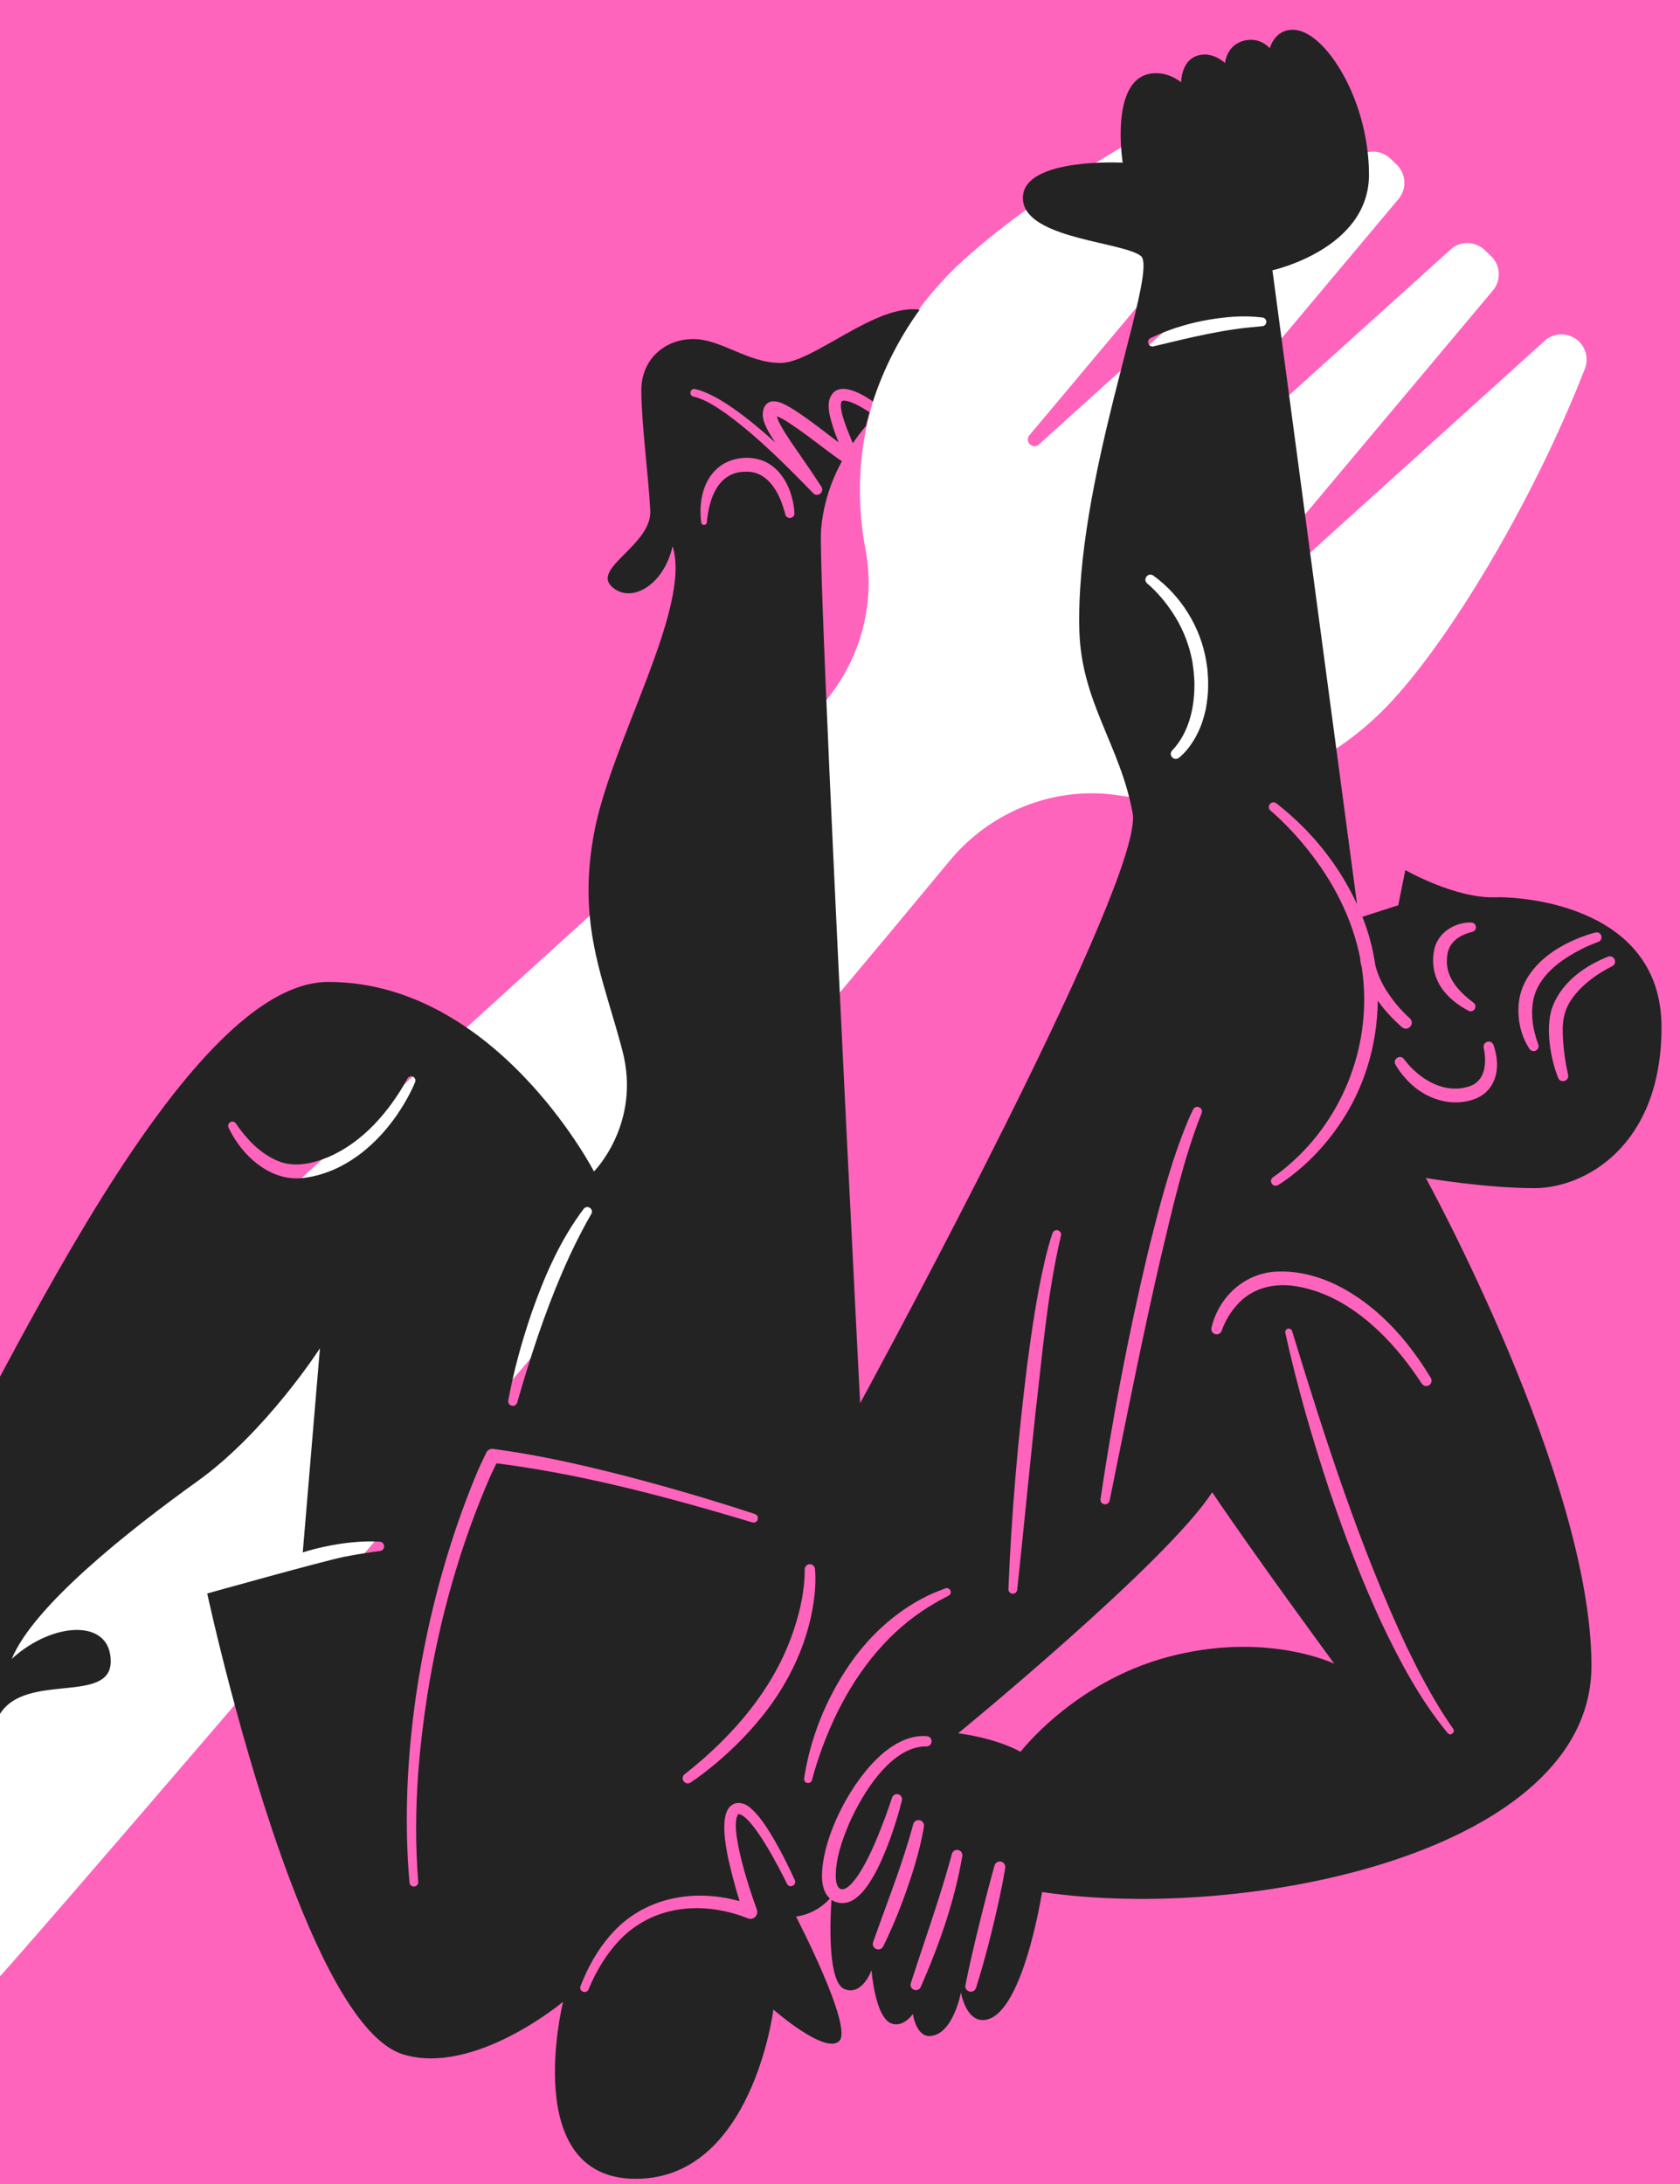 <svg xmlns="http://www.w3.org/2000/svg" fill="none" viewBox="0 0 640 832" height="832" width="640">
<rect x="0" y="0" width="640" height="832" fill="#808080" stroke="none"/>
<g clip-path="url(#clip0_1583_10773)">
<rect fill="#FF64BD" height="832" width="640"></rect>
<path fill="white" d="M360.073 105.838C382.649 82.406 434.24 48.246 485.734 26.022C489.281 24.472 493.381 25.242 496.144 27.951C499.782 31.455 500.056 37.134 496.851 40.998L392.164 165.798C390.133 168.223 393.473 171.443 395.802 169.301L516.664 60.196C520.365 56.827 526.058 56.962 529.702 60.465L532.074 62.746C535.713 66.25 535.987 71.929 532.782 75.793L428.094 200.592C426.063 203.018 429.403 206.238 431.732 204.096L552.624 95.038C556.325 91.67 562.018 91.805 565.661 95.308L568.034 97.589C571.672 101.093 571.946 106.772 568.741 110.636L464.053 235.435C462.023 237.861 465.363 241.081 467.692 238.939L588.473 129.814C592.173 126.445 597.867 126.58 601.51 130.084C604.272 132.793 605.172 136.893 603.772 140.464C583.323 192.806 550.992 245.58 528.417 269.008C501.052 297.397 462.783 308.755 426.516 303.042C402.073 299.192 377.514 308.889 361.772 327.913C255.983 455.908 11.278 741.24 -0.816 753.743C-28.622 782.599 -74.587 783.215 -103.429 755.211C-132.299 727.158 -133.195 681.102 -105.359 652.294C-93.26 639.791 182.952 385.024 307.068 274.744C325.51 258.329 334.365 233.385 329.677 209.077C322.786 172.959 332.849 134.203 360.213 105.814"></path>
<path fill="#232323" d="M320.562 152.924C319.383 156.182 322.964 164.07 324.874 168.872C326.448 166.567 328.118 164.377 329.841 162.298C330.269 160.542 330.746 158.795 331.251 157.057C330.038 156.249 328.782 155.479 327.536 154.791C326.15 154.03 321.775 151.826 320.567 152.924H320.562Z"></path>
<path fill="#232323" d="M632.95 391.276C632.95 345.692 581.331 341.466 569.405 341.822C554.323 342.275 535.356 331.456 535.356 331.456L532.661 344.859L518.999 349.258C519.436 350.365 519.855 351.476 520.255 352.602C521.968 357.545 523.195 362.651 523.956 367.82C524.836 371.261 526.357 374.548 528.292 377.565C530.727 381.343 533.711 384.909 537.055 387.927C539.192 389.933 536.43 393.153 534.12 391.339C530.703 388.345 527.512 384.962 524.865 381.223C524.697 398.278 519.557 415.291 509.672 429.252C504.089 437.26 497.159 444.359 489.166 449.97C488.42 450.485 487.702 450.957 486.87 451.462C484.892 452.574 483.087 449.806 484.974 448.469C486.331 447.564 487.736 446.5 489.016 445.441C510.947 427.707 522.387 399.429 519.153 371.444C519.047 370.471 518.917 369.504 518.768 368.537C518.57 367.786 518.387 367.035 518.243 366.265C518.19 365.943 518.185 365.644 518.224 365.365C515.914 353.339 510.846 341.909 504.065 331.716C500.461 326.345 496.432 321.229 492.005 316.499C490.633 315.031 489.223 313.597 487.77 312.206C486.533 311.031 485.253 309.833 483.997 308.789C482.308 307.35 484.281 304.669 486.187 305.998C489.796 308.789 493.222 311.826 496.447 315.069C504.922 323.592 511.953 333.574 516.972 344.493L512.165 308.471L501.644 229.661L499.902 216.619L492.371 160.177L489.363 137.654L484.733 102.965C484.733 102.965 521.511 94.914 521.511 66.578C521.511 61.621 521.01 56.75 520.125 52.073C515.952 30.017 503.17 12.379 493.487 11.402C489.931 11.041 487.597 12.451 486.105 14.092C484.314 16.06 483.732 18.365 483.732 18.365C483.732 18.365 482.943 17.408 481.48 16.537C479.887 15.588 477.49 14.751 474.434 15.377C467.172 16.869 466.686 24.011 466.686 24.011C466.686 24.011 462.889 20.372 458.163 20.801C449.784 21.561 449.991 31.374 449.991 31.374C449.991 31.374 444.423 26.571 437.493 28.202C429.023 30.195 427.064 41.143 426.925 50.042C426.824 56.558 427.69 61.977 427.69 61.977C427.69 61.977 418.546 61.476 409.229 62.795C399.541 64.166 389.666 67.507 389.666 75.423C389.666 76.309 389.796 77.141 390.027 77.935C393.867 91.088 427.81 92.281 434.586 97.493C437.021 99.365 434.923 109.674 431.155 124.747C429.163 132.721 426.703 142.029 424.191 152.135C417.444 179.312 410.365 212.225 411.183 240.301C411.977 267.608 426.795 284.009 431.477 309.766C431.93 312.244 431.328 316.33 429.88 321.682C416.289 371.973 327.671 534.541 327.671 534.541C327.671 534.541 325.216 486.714 322.295 427.293C320.192 384.486 317.843 335.667 316 294.361C313.82 245.513 312.338 207.172 312.79 201.748C313.603 192.012 316.582 183.325 320.726 175.678C318.859 174.523 317.218 173.214 315.451 171.92C312.14 169.422 307.448 165.837 304.113 163.498C301.481 161.727 298.829 159.729 295.951 158.555C296.196 159.657 296.856 161.067 297.342 161.929C299.507 165.899 302.304 169.764 304.907 173.546C307.602 177.44 310.302 181.371 312.877 185.385C314.234 187.397 311.51 189.63 309.806 187.902C299.411 177.218 288.852 166.563 276.84 157.747C272.961 155.028 268.717 152.14 264.145 151.067C262.316 150.615 262.836 147.862 264.766 148.198C273.399 150.157 285.041 159.272 295.325 168.546C294.435 167.194 293.569 165.822 292.741 164.417C291.369 161.775 289.796 158.642 290.999 155.461C291.504 154.056 292.832 152.977 294.3 152.896C296.966 152.78 298.959 154.118 300.995 155.211C303.165 156.486 305.157 157.857 307.121 159.253C310.523 161.664 315.187 165.288 318.536 167.839C318.844 168.07 319.157 168.301 319.47 168.536C318.71 166.568 317.915 164.595 317.295 162.554C316.342 159.388 315.283 156.139 315.827 152.703C318.002 144.57 326.843 149.012 332.536 152.939C336.526 140.763 342.402 129.03 350.217 118.183C350.309 118.034 350.357 117.952 350.357 117.952C333.292 115.675 309.835 138.266 297.323 138.266C284.81 138.266 274.8 129.165 264.106 129.165C253.413 129.165 244.312 136.673 244.312 148.733C244.312 160.793 247.041 181.497 247.724 194.462C248.408 207.432 225.654 216.301 232.935 223.356C240.217 230.412 252.956 222.899 256.228 208.062C263.596 231.639 232.651 282.719 226.265 317.591C221.323 344.58 226.092 362.449 231.915 382.123C233.619 387.874 235.409 393.774 237.074 400.107C244.442 428.102 226.27 446.274 226.27 446.274C226.27 446.274 217.915 430.123 202.356 413.096C185.022 394.125 158.74 374.071 125.091 374.071C61.238 374.071 -18.819 574.644 -35.37 584.452C-51.92 594.26 -97.904 560.543 -104.646 560.543C-111.389 560.543 -122.732 559.932 -122.732 572.806C-122.732 585.679 -77.672 616.638 -69.091 635.951C-62.791 650.129 -61.776 672.738 -53.065 683.754C-49.913 687.739 -45.755 690.208 -39.97 690.208C-18.208 690.208 -9.93 669.365 -0.122 653.118C9.686 636.871 42.18 649.441 42.18 632.886C42.18 616.331 19.802 617.866 4.478 631.967C12.756 611.735 49.23 582.922 75.286 564.225C101.341 545.528 121.876 513.65 121.876 513.65L115.336 591.397C124.768 588.427 135.731 586.767 144.692 587.311C146.81 587.484 146.911 590.54 144.808 590.853C140.241 591.454 135.635 592.176 131.111 593.067C123.69 594.534 78.943 607.042 78.943 607.042C78.943 607.042 91.735 666.511 110.542 716.369C122.915 749.167 137.892 777.806 153.547 782.614C180.671 790.94 214.508 762.589 214.508 762.589C214.508 762.589 197.722 830.027 242.19 830.027C286.658 830.027 294.613 765.534 294.613 765.534C294.613 765.534 314.441 782.941 319.739 777.494C325.038 772.046 303.242 730.119 303.242 730.119C310.177 729.18 314.551 725.046 316.164 723.246C315.909 723.02 315.668 722.78 315.442 722.51C313.791 720.556 313.262 717.852 313.141 715.561C312.809 699.679 325.154 676.545 337.608 666.915C341.959 663.537 347.388 660.928 353.105 661.395C355.622 661.66 355.4 665.337 352.864 665.289C339.447 665.202 328.469 683.384 323.618 694.361C320.803 700.974 318.243 708.144 318.387 715.277C318.56 719.497 320.548 721.37 323.984 717.977C325.514 716.48 326.901 714.483 328.152 712.423C331.891 706.099 334.74 698.928 337.349 691.965C338.215 689.602 339.047 687.196 339.832 684.833C340.159 683.798 341.276 683.225 342.305 683.572C343.278 683.894 343.821 684.914 343.586 685.886C342.96 688.432 342.243 690.887 341.483 693.36C339.962 698.317 338.22 703.192 336.121 707.957C335.072 710.349 333.917 712.717 332.575 715.031C330.876 717.919 328.806 721.086 325.871 723.222C323.243 725.282 319.46 725.619 316.76 723.723C316.332 729.844 314.975 755.327 321.857 757.82C328.628 760.274 331.997 750.553 331.997 750.553C331.997 750.553 333.325 768.513 339.567 770.838C344.178 772.551 347.763 767.209 347.763 767.209C347.763 767.209 348.928 775.92 354.289 775.631C363.12 775.159 366.08 758.999 366.08 758.999C366.08 758.999 367.841 770.077 374.925 769.529C385.84 768.682 393.347 741.905 397 720.778C475.161 732.376 606.269 705.652 606.269 634.551C606.269 563.45 543.172 448.757 543.172 448.757C543.172 448.757 565.825 452.627 584.613 452.627C603.401 452.627 632.96 436.88 632.96 391.295L632.95 391.276ZM546.276 362.285C547.388 355.552 553.894 351.288 560.464 351.438C562.711 351.529 562.875 354.653 560.685 355.042C555.502 356.4 551.536 359.181 551.243 364.903C550.521 372.238 555.762 377.796 561.339 381.993C562.148 382.599 562.307 383.759 561.681 384.558C561.128 385.265 560.156 385.453 559.39 385.039C556.229 383.331 553.158 381.199 550.641 378.273C546.781 373.941 545.184 367.998 546.276 362.285ZM439.322 219.242C449.948 226.922 457.383 238.92 459.515 251.88C459.588 252.338 459.905 254.527 459.968 254.932C460.074 256.038 460.155 258.084 460.247 259.21L460.232 261.674C460.247 264.547 459.828 267.439 459.323 270.269C458.861 272.281 458.293 274.307 457.581 276.246L456.613 278.552L455.482 280.789C453.784 283.759 451.786 286.545 449.077 288.706C447.21 290.111 444.948 287.609 446.541 285.895C453.192 278.903 455.261 268.772 454.996 259.378L454.833 257.15C454.751 255.297 454.404 253.464 454.164 251.635C453.779 249.965 453.355 247.886 452.797 246.269C450.872 239.859 447.498 233.92 443.287 228.717C441.406 226.431 439.283 224.16 437.021 222.269C435.217 220.719 437.305 217.918 439.317 219.242H439.322ZM439.408 131.947C437.508 132.375 436.535 129.757 438.253 128.843C442.426 126.797 446.791 125.156 451.262 123.886C457.345 122.153 463.635 121.104 469.925 120.656C473.587 120.42 477.293 120.512 480.95 120.955C481.865 121.065 482.515 121.893 482.404 122.808C482.308 123.621 481.634 124.222 480.849 124.271C477.341 124.598 473.876 124.906 470.406 125.421C463.457 126.422 456.589 127.885 449.746 129.492C449.746 129.492 447.277 130.079 444.755 130.676C442.118 131.307 439.423 131.947 439.413 131.947H439.408ZM419.239 571.054C423.912 539.609 429.889 508.38 437.228 477.445C441.444 460.423 445.785 443.324 452.503 427.077C453.071 425.667 453.899 424.035 454.52 422.664C455.516 420.657 458.558 421.913 457.749 424.078C450.795 441.62 446.69 460.303 442.286 478.648C435.568 507.514 428.662 542.362 422.714 571.656C422.271 573.783 418.989 573.432 419.234 571.064L419.239 571.054ZM391.264 520.306C393.025 506.869 394.969 493.413 398.04 480.193C398.872 476.713 399.796 473.181 400.961 469.764C401.255 468.883 402.203 468.412 403.083 468.705C403.94 468.989 404.412 469.904 404.166 470.76C398.988 492.72 397.149 515.435 394.512 537.843C392.828 553.493 390.888 572.926 389.281 588.668C389.281 588.673 387.5 605.613 387.5 605.618C387.245 607.687 384.141 607.581 384.156 605.377C385.311 576.959 387.741 548.517 391.264 520.306ZM274.458 177.469C279.155 174.182 285.508 173.513 290.777 175.572C296.105 177.767 299.45 182.656 301.192 187.878C301.803 189.741 302.226 191.618 302.477 193.547C302.549 194.202 302.616 194.803 302.64 195.525C302.674 196.497 301.914 197.311 300.946 197.34C300.066 197.373 299.325 196.748 299.156 195.92C298.887 194.885 298.555 193.716 298.189 192.681C296.119 186.396 291.788 179.557 284.444 179.702C273.601 179.447 270.098 189.813 269.261 198.947C269.208 200.227 267.35 200.348 267.138 199.082C266.123 191.334 267.735 182.397 274.458 177.464V177.469ZM202.481 500.228C207.371 486.252 213.377 472.397 222.362 460.519C222.944 459.754 224.042 459.605 224.807 460.192C225.524 460.736 225.697 461.727 225.245 462.478C216.813 477.122 210.461 492.85 204.965 508.813C202.121 517.216 199.454 525.758 197.038 534.277C196.427 536.384 193.318 535.735 193.631 533.53C195.672 522.202 198.776 511.109 202.481 500.228ZM89.901 428.068C93.809 433.79 98.891 439.195 105.297 442.029C111.697 444.97 118.777 443.362 125.004 440.821C138.32 435.118 148.311 423.41 155.203 410.935C155.593 410.122 156.584 409.785 157.388 410.204C158.129 410.589 158.442 411.474 158.134 412.23C157.749 413.178 157.364 414.03 156.945 414.906C155.703 417.509 154.284 420.017 152.734 422.447C144.442 435.547 131.361 446.876 115.485 448.767C103.92 450.105 93.828 441.726 88.429 432.193C87.933 431.336 87.505 430.498 87.062 429.541C86.253 427.683 88.843 426.335 89.901 428.058V428.068ZM-54.235 634.681C-55.135 636.51 -57.122 638.252 -59.447 637.756C-62.931 636.919 -64.043 631.49 -64.967 628.646C-65.804 625.614 -66.468 622.606 -67.094 619.598C-68.442 613.385 -69.481 606.643 -70.622 600.17C-70.944 602.846 -71.305 605.68 -72.984 607.976C-73.865 609.222 -75.983 610.098 -77.537 609.415C-79.13 608.775 -80.03 606.946 -80.685 605.623C-83.803 598.438 -85.492 590.92 -87.254 583.35C-87.697 581.112 -84.453 580.304 -83.813 582.513C-82.254 588.283 -80.593 594.159 -78.514 599.742C-77.85 601.397 -77.191 603.231 -76.243 604.689C-75.42 602.903 -75.328 600.747 -75.102 598.721C-74.847 595.694 -74.837 592.715 -74.606 589.621C-74.443 588.192 -74.448 586.738 -73.499 585.429C-72.508 584.086 -70.395 583.952 -69.312 585.251C-68.34 586.421 -68.066 588.066 -67.691 589.395C-66.228 595.521 -64.948 603.423 -63.744 609.651C-62.257 616.966 -61.126 624.382 -58.576 631.259C-58.552 631.317 -58.528 631.365 -58.504 631.423C-58.383 631.129 -58.268 630.826 -58.147 630.489C-56.049 623.497 -55.553 615.955 -54.86 608.659C-54.355 602.653 -53.965 596.594 -53.638 590.569C-53.465 588.341 -50.25 588.36 -50.096 590.593C-49.879 596.729 -49.918 602.822 -50.154 608.953C-50.438 615.084 -50.842 621.201 -51.987 627.424C-52.493 629.868 -53.027 632.356 -54.244 634.686L-54.235 634.681ZM-2.89 630.6C-4.333 633.136 -6.403 635.152 -8.771 636.461C-13.367 639.007 -19.069 638.882 -23.41 634.71C-30.018 628.184 -31.51 616.865 -32.054 608.048C-32.16 605.757 -32.179 603.505 -32.068 601.181C-32.025 600.319 -31.293 599.655 -30.432 599.694C-29.643 599.732 -29.017 600.348 -28.95 601.113C-28.045 609.829 -26.216 625.479 -19.363 631.312C-15.012 634.922 -9.218 631.644 -5.349 628.675C-4.146 627.683 -2.548 628.675 -2.702 629.993C-2.726 630.191 -2.784 630.393 -2.894 630.6H-2.89ZM159.322 716.884C159.395 717.803 158.711 718.612 157.792 718.684C156.878 718.756 156.079 718.082 155.992 717.173C154.178 696.416 154.832 674.481 157.585 652.583C161.604 620.575 170.093 588.654 181.889 560.611C182.582 558.897 184.458 555.105 185.238 553.397C185.724 552.362 186.826 551.809 187.899 551.967C200.797 553.681 213.502 556.26 226.116 559.263C230.197 560.235 234.273 561.246 238.34 562.29C254.914 566.617 271.311 571.415 287.592 576.771C289.598 577.498 288.742 580.549 286.557 579.948C265.68 573.677 244.558 567.777 223.18 563.272C211.904 560.895 200.561 558.897 189.136 557.454C188.39 558.984 187.409 560.991 187.144 561.549C175.416 588.206 167.422 616.595 162.84 645.437C161.257 655.409 160.078 665.438 159.298 675.467C158.317 689.255 158.216 703.111 159.318 716.884H159.322ZM299.787 717.611C297.265 712.365 286.658 691.589 281.321 691.05C278.765 693.895 281.701 705.526 282.63 709.319C284.208 715.445 286.177 721.571 288.337 727.51C288.809 728.887 288.073 730.383 286.696 730.85C285.618 731.24 284.767 730.749 283.78 730.354C282.702 729.941 281.605 729.565 280.493 729.233C263.351 724.06 245.549 727.308 233.869 741.524C229.831 746.342 226.655 751.939 224.205 757.849C223.373 759.778 220.418 758.696 221.145 756.626C223.835 749.662 227.545 742.862 232.57 737.174C245.005 722.775 264.169 719.363 281.735 724.243C281.287 722.804 280.859 721.36 280.44 719.906C278.433 712.471 273.943 697.09 276.903 690.03C278.813 685.824 283.082 686.132 286.1 688.923C289.305 691.767 291.634 695.454 293.805 698.938C297.178 704.54 300.08 710.296 302.785 716.239C303.617 718.236 300.754 719.545 299.787 717.611ZM289.911 654.355C284.824 660.654 278.982 666.449 272.807 671.68C269.66 674.303 266.522 676.776 263.086 679.062C260.973 680.4 258.841 677.397 260.872 675.862C279.179 661.477 295.229 642.992 302.506 620.585C304.907 613.323 306.567 605.642 306.572 597.98C306.49 596.878 307.352 595.911 308.464 595.887C309.479 595.858 310.336 596.623 310.451 597.615C310.519 598.226 310.552 598.716 310.581 599.255C310.726 601.849 310.581 604.443 310.369 607.023C308.608 624.392 300.903 640.918 289.921 654.359L289.911 654.355ZM336.713 626.24C323.893 640.013 315.379 657.391 310.071 675.357C309.801 676.271 309.542 677.214 309.325 678.1C308.863 679.9 306.129 679.471 306.332 677.542C308.666 661.992 314.734 647.112 323.609 634.132C331.708 622.346 342.82 612.418 356.007 606.706C356.96 606.306 359.169 605.478 360.131 605.098C361.897 604.453 363.057 606.937 361.392 607.861C359.924 608.664 357.754 609.733 356.349 610.599C349.067 614.762 342.416 620.108 336.708 626.244L336.713 626.24ZM336.458 741.486C335.241 743.801 331.776 742.319 332.623 739.835C337.854 724.945 343.807 710.209 347.888 694.953C348.172 693.827 349.322 693.144 350.448 693.442C351.497 693.717 352.147 694.751 351.979 695.795C351.17 700.801 349.895 705.753 348.475 710.589C345.246 721.182 341.357 731.543 336.458 741.486ZM366.59 707.057C363.616 724.396 357.787 740.942 350.737 756.973C349.645 759.254 346.218 757.911 346.979 755.49C350.771 743.714 355.42 730.412 359.053 718.593C360.3 714.483 361.527 710.368 362.629 706.243C362.908 705.156 364.025 704.497 365.112 704.79C366.118 705.06 366.744 706.051 366.59 707.057ZM382.938 711.571C382.303 715.46 381.552 719.315 380.724 723.15C378.217 734.647 375.353 746.058 371.821 757.29C370.974 759.764 367.326 758.83 367.783 756.251C370.064 744.802 372.933 733.305 375.83 721.995C376.797 718.212 377.817 714.439 378.862 710.681C379.17 709.569 380.32 708.914 381.432 709.222C382.466 709.511 383.102 710.536 382.933 711.571H382.938ZM444.519 631.326C409.017 640.927 388.751 667.372 388.751 667.372C388.751 667.372 380.739 662.444 365.026 660.284C365.026 660.284 444.827 594.963 461.772 568.47C479.025 594.044 508.295 633.791 508.295 633.791C508.295 633.791 482.105 621.158 444.519 631.326ZM551.474 660.202C540.968 647.477 533.186 632.799 526.16 617.957C518.556 601.532 512.093 584.553 506.332 567.411C499.845 547.79 494.079 527.943 489.642 507.745C489.488 507.023 489.945 506.315 490.667 506.161C491.355 506.012 492.034 506.426 492.226 507.09C504.749 547.915 517.805 588.846 535.953 627.558C538.095 631.947 540.549 636.952 542.922 641.202C546.165 647.184 549.669 653.022 553.582 658.575C554.506 659.903 552.638 661.506 551.474 660.202ZM545.073 524.94C545.651 525.903 545.338 527.149 544.375 527.727C543.437 528.29 542.219 528.001 541.627 527.091C539.279 523.52 536.795 520.041 534.124 516.735C523.725 503.904 509.797 492.349 493.107 489.909C485.147 488.716 477.076 490.742 471.59 496.729C468.9 499.592 466.777 503.115 465.444 506.83C464.67 509.323 461.022 508.428 461.503 505.863C464.28 493.914 474.348 484.717 486.836 484.399C502.992 483.899 517.824 492.879 528.903 503.929C535.198 510.194 540.511 517.365 545.073 524.94ZM558.972 419.492C550.381 421.355 541.545 417.538 535.843 411.258C534.206 409.487 532.791 407.663 531.593 405.545C530.457 403.428 533.374 401.546 534.832 403.447C540.222 410.685 549.38 416.561 558.601 414.174C565.733 412.567 566.513 405.646 565.223 399.106C564.804 396.772 568.072 395.853 568.934 398.052C572.269 407.408 569.68 417.322 558.972 419.487V419.492ZM614.162 368.08C608.604 370.871 603.238 374.663 599.46 379.62C595.244 385.082 595.023 390.14 595.48 396.729C595.768 400.935 596.418 405.247 597.352 409.357C597.958 411.758 594.594 412.923 593.593 410.651C590.552 403.038 588.439 390.564 591.687 382.849C595.417 373.883 603.839 367.892 612.603 364.432C614.961 363.623 616.376 366.949 614.157 368.084L614.162 368.08ZM582.717 399.626C579.31 394.597 578.044 388.34 578.554 382.325C579.415 372.786 586.48 365.307 594.334 360.803C597.496 358.95 600.812 357.482 604.258 356.294C605.408 355.889 606.534 355.562 607.785 355.244C608.786 354.989 609.802 355.596 610.052 356.597C610.298 357.564 609.73 358.546 608.796 358.84C606.756 359.581 604.609 360.5 602.636 361.482C595.061 365.322 587.245 370.799 584.57 379.1C582.818 385.121 583.78 391.868 585.927 397.715C586.889 399.823 584.084 401.493 582.722 399.626H582.717Z"></path>
</g>
<defs>
<clipPath id="clip0_1583_10773">
<rect fill="white" height="832" width="640"></rect>
</clipPath>
</defs>
</svg>
